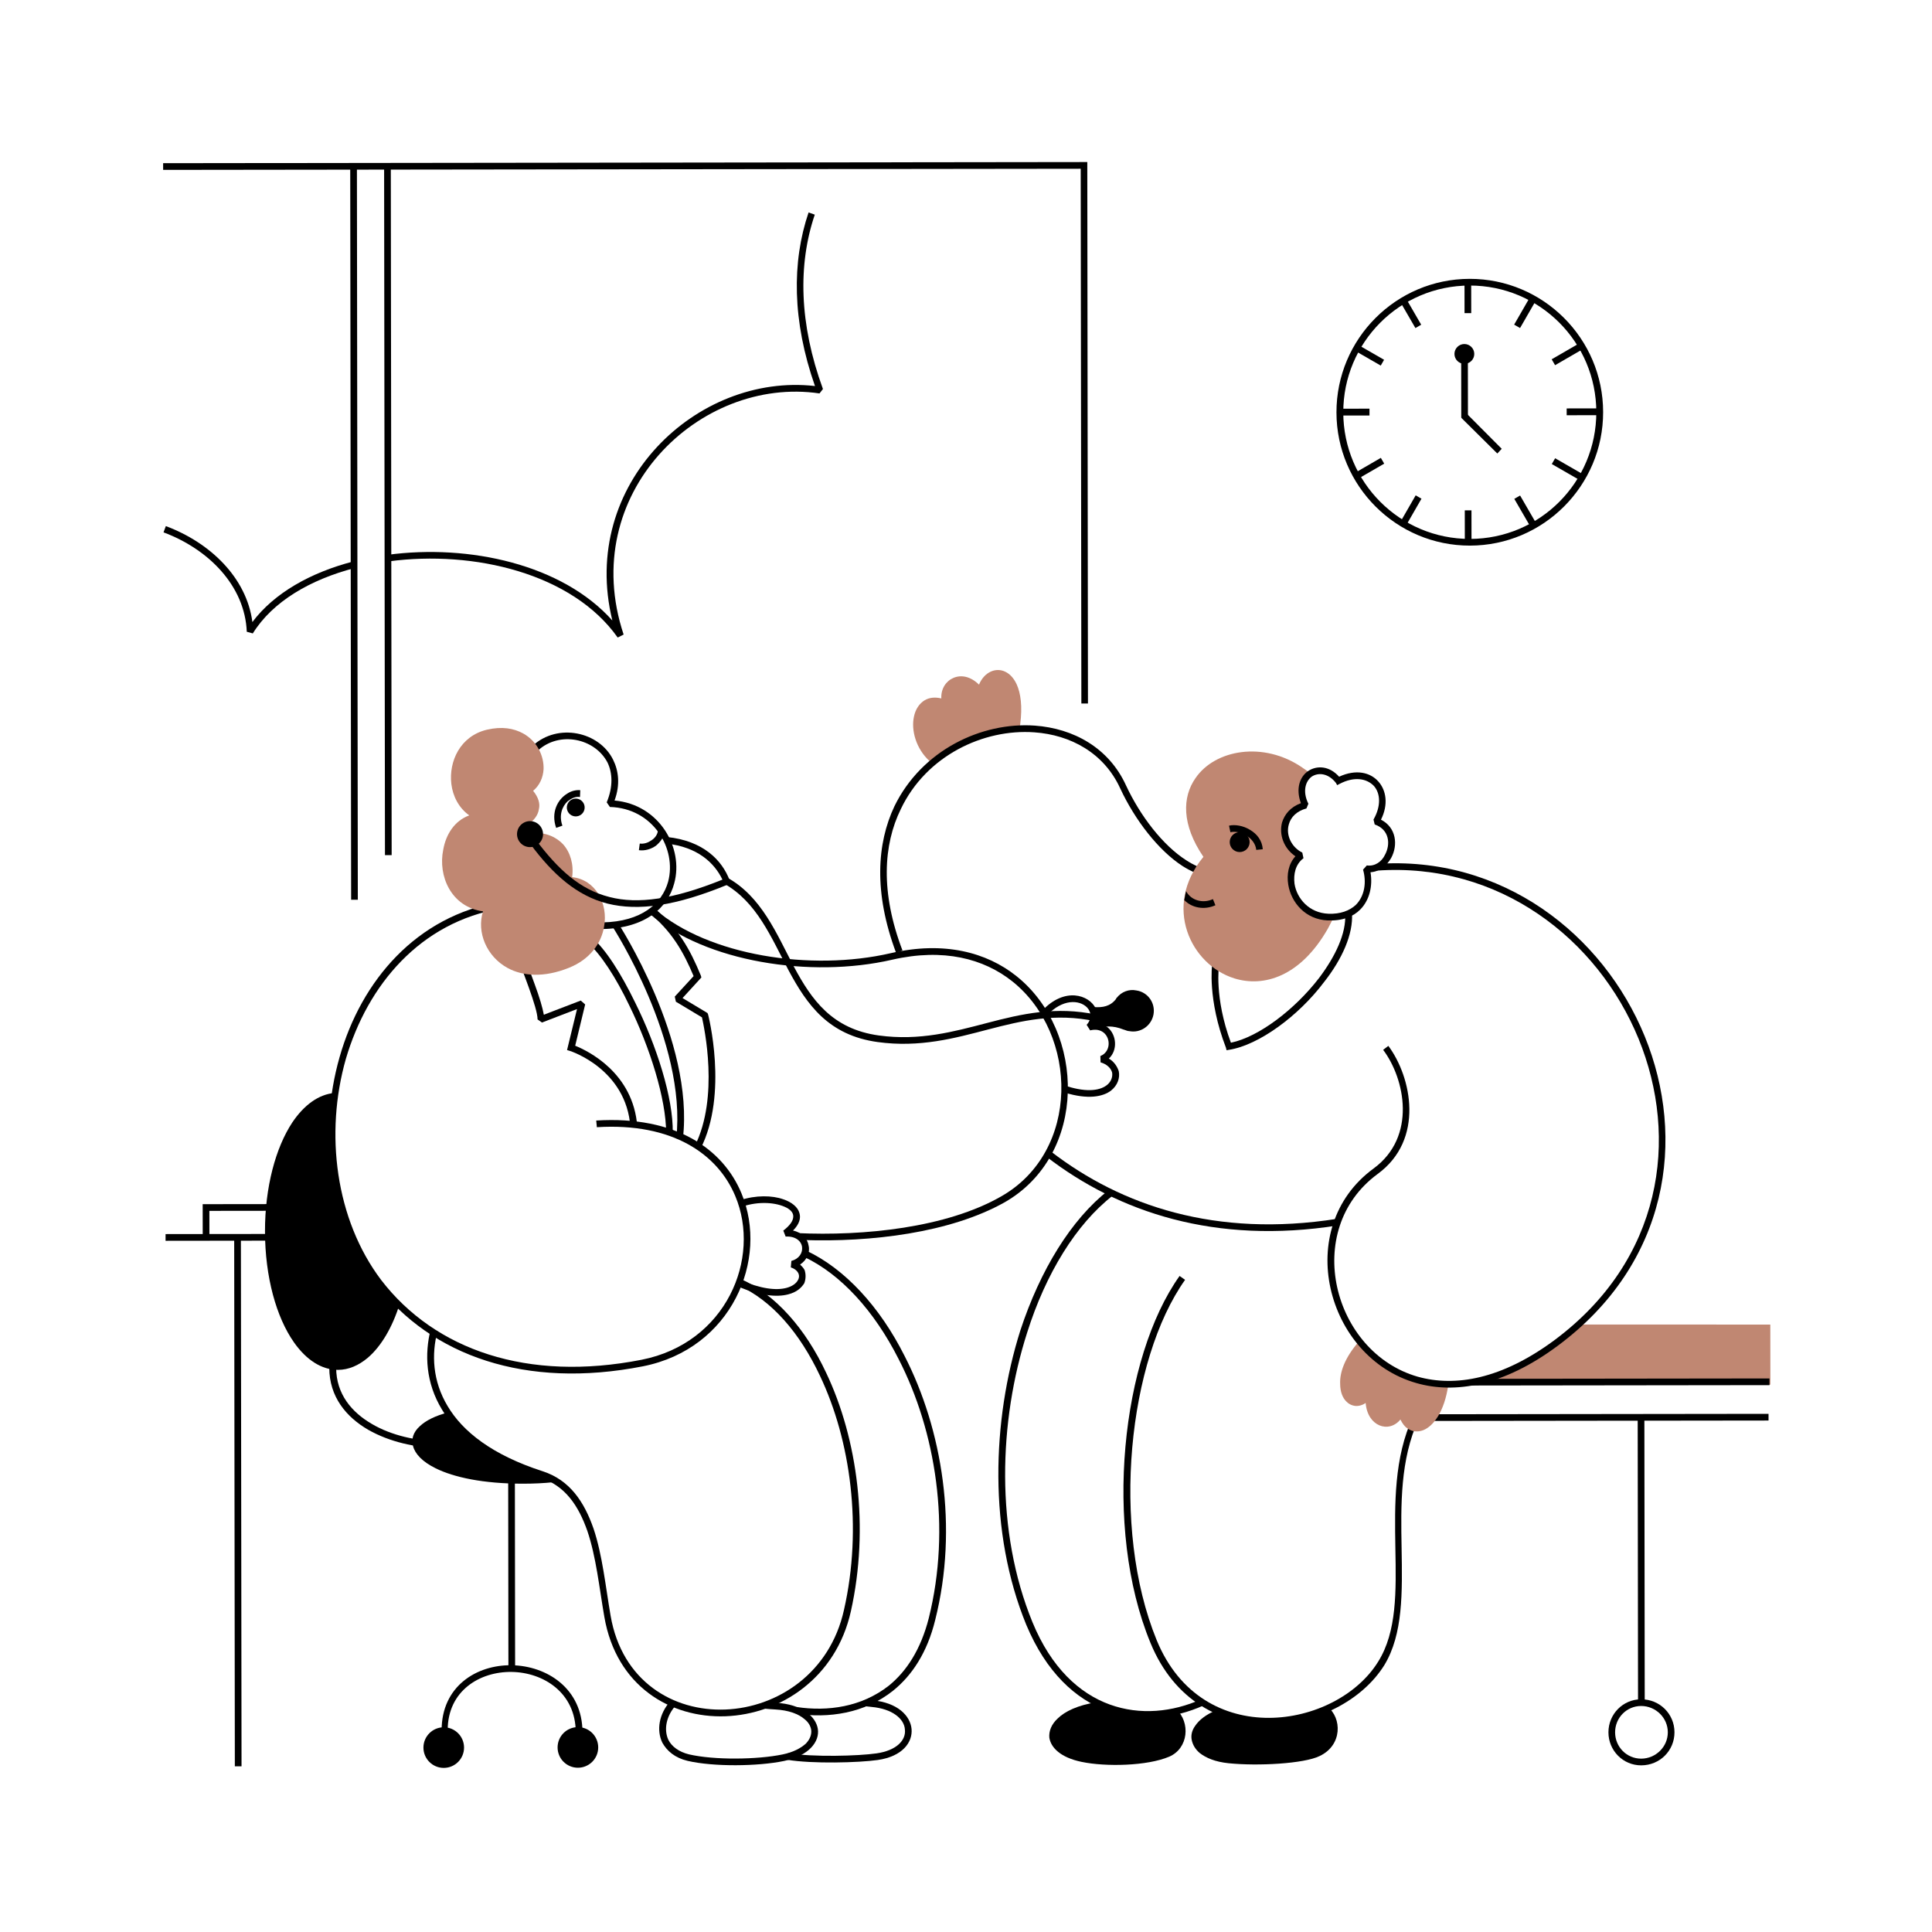 <svg width="813" height="813" viewBox="0 0 813 813" fill="none" xmlns="http://www.w3.org/2000/svg">
<path fill-rule="evenodd" clip-rule="evenodd" d="M665.481 557.37L665.054 557.371L664.629 557.729C662.075 560.011 659.52 562.202 656.753 564.35C647.174 571.778 638.018 576.75 629.498 579.642L629.928 582.389C662.315 582.483 730.074 582.689 743.498 582.673L744.989 582.671L744.958 557.384L743.467 557.386C727.486 557.406 689.771 557.385 665.481 557.37Z" fill="#C08772"/>
<path d="M691.965 596.132L689.149 596.135L689.297 716.111L692.113 716.108L691.965 596.132Z" fill="black"/>
<path d="M744.211 594.954L598.922 595.133L598.925 597.949L744.214 597.77L744.211 594.954Z" fill="black"/>
<path fill-rule="evenodd" clip-rule="evenodd" d="M744.602 580.061L621.607 580.212L618.465 583.034L744.606 582.879L744.602 580.061Z" fill="black"/>
<path fill-rule="evenodd" clip-rule="evenodd" d="M690.594 715.074C682.945 715.084 676.833 721.318 676.842 728.988C676.852 736.66 682.979 742.879 690.628 742.869C698.533 742.86 704.645 736.626 704.635 728.953C704.626 721.283 698.499 715.064 690.594 715.074ZM690.598 717.892C696.717 717.884 701.823 722.842 701.83 728.957C701.838 735.074 696.744 740.044 690.625 740.052C684.505 740.06 679.655 735.101 679.647 728.984C679.64 722.87 684.478 717.899 690.598 717.892Z" fill="black"/>
<path fill-rule="evenodd" clip-rule="evenodd" d="M394.501 319.858L394.707 319.774L394.913 319.61C404.173 311.441 416.115 306.791 427.856 306.138L429.092 306.075L429.297 304.9C430.317 297.194 429.486 291.635 427.834 287.99C426.595 285.314 424.945 283.606 423.089 282.701C419.173 280.729 414.232 282.672 411.972 288.092C408.26 284.471 404.345 283.941 401.257 285.242C398.168 286.544 395.906 289.74 396.117 293.9C393.233 293.224 390.967 293.597 389.114 294.67C386.85 296.033 385.205 298.528 384.591 301.598C383.362 307.285 385.432 315.048 391.206 320.315L391.825 320.911L394.501 319.858Z" fill="#C08772"/>
<path fill-rule="evenodd" clip-rule="evenodd" d="M379.767 399.968C370.468 375.548 371.679 355.524 379.076 340.457C389.76 317.99 413.848 306.631 435.273 308.17C450.518 309.243 464.535 316.847 471.352 331.67C477.548 345.032 487.452 357.833 497.553 364.392C504.769 368.997 511.981 370.554 518.363 367.559L517.124 365.027C511.565 367.63 505.383 366.03 499.199 362.021C489.303 355.709 479.812 343.341 473.822 330.473C466.593 314.682 451.751 306.522 435.476 305.347C413.02 303.747 387.903 315.686 376.397 339.245C369 354.869 367.584 375.634 377.091 400.98L379.767 399.968Z" fill="black"/>
<path fill-rule="evenodd" clip-rule="evenodd" d="M562.626 512.894C511.754 520.888 471.98 507.445 442.288 484.596L440.436 486.822C470.747 510.104 511.345 523.814 563.041 515.675L562.626 512.894Z" fill="black"/>
<path fill-rule="evenodd" clip-rule="evenodd" d="M466.448 500.883C450.764 513.143 437.708 534.477 429.366 559.868C417.377 597.795 415.865 644.764 431.874 683.752C440.271 703.768 452.583 715.023 465.933 719.91C479.545 724.812 493.933 723.307 506.486 717.67L505.436 715.099C493.407 720.444 479.803 721.911 466.976 717.265C454.15 712.6 442.362 701.779 434.489 682.677C418.743 644.299 420.256 598.065 432.246 560.731C440.065 535.946 452.86 515.076 468.282 503.108L466.448 500.883Z" fill="black"/>
<path fill-rule="evenodd" clip-rule="evenodd" d="M494.902 719.162C483.576 722.369 472.245 721.805 461.32 716.359C453.7 717.502 448.141 720.125 445.055 723.177C442.38 725.673 441.353 728.498 441.563 731.175C442.186 735.418 446.311 739.594 455.171 741.417C465.268 743.526 482.777 743.175 492.042 739.208C500.072 735.738 501.089 724.86 494.902 719.162Z" fill="black"/>
<path fill-rule="evenodd" clip-rule="evenodd" d="M496.375 536.935C471.954 571.211 464.128 642.784 484.104 691.282C504.322 740.603 563.99 730.525 582.54 700.694C590.46 687.644 590.118 670.098 589.802 651.471C589.475 633.344 589.173 614.174 596.928 597.305L594.602 596.125C586.576 613.379 586.867 632.982 587.184 651.525C587.514 669.567 587.869 686.579 579.96 699.213C562.495 727.531 505.982 737.03 486.749 690.212C467.274 642.569 474.807 572.24 498.69 538.563L496.375 536.935Z" fill="black"/>
<path fill-rule="evenodd" clip-rule="evenodd" d="M558.551 718.134C543.933 725.279 528.484 725.813 511.997 719.612C507.467 721.451 504.586 723.804 502.941 726.236C501.501 728.236 501.092 730.317 501.506 732.273C501.921 734.209 502.953 736.062 504.809 737.646C507.49 739.764 511.406 741.408 516.968 741.978C529.33 743.24 548.692 742.186 555.28 738.965C564.957 734.441 564.736 722.864 558.551 718.134Z" fill="black"/>
<path fill-rule="evenodd" clip-rule="evenodd" d="M609.474 582.607C593.818 582.174 581.45 575.452 571.96 564.381C565.789 571.351 563.737 577.638 563.948 582.293C563.952 585.692 564.986 588.286 566.636 589.849C568.079 591.31 570.14 591.926 571.994 591.532C572.817 591.367 573.847 590.994 574.67 590.375C575.088 595.401 577.564 598.571 580.45 599.783C583.335 601.036 586.836 600.351 589.305 597.34C590.131 598.967 590.956 600.201 592.193 601.024C594.049 602.443 596.521 602.77 598.992 601.799C603.11 600.125 607.841 594.187 609.474 582.607Z" fill="#C08772"/>
<path fill-rule="evenodd" clip-rule="evenodd" d="M579.357 366.362C682.463 359.053 745.121 496.396 653.994 564.041C631.813 580.41 612.348 583.716 596.605 579.327C560.828 569.105 547.573 517.617 579.758 493.992C599.512 479.536 594.007 453.269 584.23 440.113L582.041 441.783C591.209 453.96 596.282 478.339 577.992 491.728C543.852 516.738 557.9 571.225 596.069 582.015C612.092 586.623 632.601 583.355 655.501 566.32C749.071 496.929 685.05 356.044 579.103 363.558L579.357 366.362Z" fill="black"/>
<path fill-rule="evenodd" clip-rule="evenodd" d="M566.053 384.518C566.586 392.738 561.888 402.511 555.097 411.518C544.909 424.754 529.747 436.354 517.976 438.783C510.888 419.715 512.964 406.237 512.964 406.237L510.086 405.838C510.086 405.838 508.01 420.422 515.885 440.882L516.148 441.949L517.194 441.772C529.751 439.792 546.482 427.497 557.192 413.232C564.768 403.622 569.465 393.13 568.931 384.362L566.053 384.518Z" fill="black"/>
<path fill-rule="evenodd" clip-rule="evenodd" d="M561.029 386.518C542.896 382.565 539.589 373.155 546.988 359.756C538.326 351.547 537.493 344.38 548.816 338.784C546.957 334.151 547.157 329.598 551.066 325.143C550.035 324.444 549.004 323.705 547.973 322.965C531.685 311.799 511.296 315.388 503.071 327.449C497.519 335.346 497.121 346.943 506.408 360.569C489.13 381.52 501.108 406.018 519.449 411.722C531.813 415.539 547.257 410.988 558.768 390.786C559.591 389.322 560.207 387.9 561.029 386.518Z" fill="#C08772"/>
<path fill-rule="evenodd" clip-rule="evenodd" d="M499.106 375.005C499.106 375.005 498.737 376.495 498.36 378.774C501.516 382.059 506.821 383.058 511.449 380.934L510.412 378.358C506.14 380.314 501.193 378.91 499.106 375.005Z" fill="black"/>
<path d="M521.621 358.556C523.935 358.579 525.83 356.722 525.853 354.408C525.876 352.093 524.019 350.198 521.704 350.175C519.39 350.152 517.495 352.01 517.472 354.324C517.449 356.638 519.307 358.533 521.621 358.556Z" fill="black"/>
<path fill-rule="evenodd" clip-rule="evenodd" d="M531.386 357.366C531.118 353.75 529.015 350.929 525.989 349.192C523.267 347.478 519.621 346.839 517.18 347.454L517.761 350.202C519.896 349.73 522.326 350.281 524.443 351.599C526.561 352.892 528.367 354.952 528.644 357.646L531.386 357.366Z" fill="black"/>
<path fill-rule="evenodd" clip-rule="evenodd" d="M563.509 326.845C559.368 322.214 554.137 322.031 550.449 324.47C547.024 326.83 545.143 331.801 547.436 337.981C542.971 339.637 540.586 342.685 539.506 346.06C538.147 351.126 540.181 357.023 545.12 360.327C542.21 363.54 541.38 367.983 542.122 372.363C543.356 379.762 549.303 386.938 558.719 387.32C564.997 387.571 569.463 385.705 572.371 382.772C576.336 378.798 577.704 372.785 576.714 367.05C580.38 366.823 583.544 364.36 585.409 361.045C588.341 355.687 587.63 348.215 581.121 344.931C584.325 338.529 583.339 332.493 579.974 328.809C576.61 325.031 570.606 323.564 563.509 326.845ZM562.174 329.464L562.688 330.4L563.74 329.848C569.79 326.682 575.015 327.512 578.123 330.704C580.97 333.901 581.178 339.283 577.982 344.876L578.485 346.938C584.743 349.094 585.204 355.342 582.806 359.706C581.469 362.566 578.57 364.672 575.173 364.178L573.585 365.957C575.103 371.224 574.26 377.061 570.559 380.766C567.918 383.241 563.978 384.714 559.009 384.507C550.9 384.183 545.728 378.126 544.743 371.899C544.26 367.868 545.086 363.736 548.513 361.146L548.014 358.781C543.327 356.434 541.024 351.246 542.376 346.829C543.191 343.891 545.571 341.345 549.769 340.189L550.574 338.226C548.009 333.017 549.36 328.732 551.996 326.795C554.893 324.914 559.074 325.464 562.174 329.464Z" fill="black"/>
<path fill-rule="evenodd" clip-rule="evenodd" d="M331.17 740.513C341.863 742.304 361.463 741.753 369.353 740.622C379.787 739.126 384.107 733.141 383.591 727.554C383.076 722.04 377.723 716.417 367.031 715.485C366.267 715.407 365.249 715.316 364.485 715.215L364.234 718.011C364.998 718.116 366.016 718.209 366.78 718.29C375.435 719.061 380.531 723.258 380.792 727.815C381.306 732.302 377.239 736.633 368.84 737.834C361.205 738.938 342.114 739.483 331.676 737.735L331.17 740.513Z" fill="black"/>
<path d="M186.741 743.946C191.461 743.94 195.282 740.108 195.276 735.388C195.27 730.668 191.44 726.846 186.72 726.852C181.999 726.858 178.179 730.689 178.184 735.409C178.19 740.13 182.02 743.951 186.741 743.946Z" fill="black"/>
<path d="M243.195 743.876C247.915 743.87 251.736 740.039 251.73 735.319C251.725 730.598 247.894 726.777 243.174 726.782C238.454 726.788 234.633 730.619 234.639 735.34C234.645 740.06 238.475 743.882 243.195 743.876Z" fill="black"/>
<path fill-rule="evenodd" clip-rule="evenodd" d="M188.393 728.105C188.372 711.443 201.976 703.363 215.306 703.562C228.635 703.761 242.259 712.261 242.28 728.952L245.116 728.948C245.093 710.474 230.05 700.969 215.302 700.746C200.554 700.523 185.818 709.605 185.84 728.108L188.393 728.105Z" fill="black"/>
<path fill-rule="evenodd" clip-rule="evenodd" d="M183.628 606.331C175.728 606.34 164.93 604.205 156.497 599.212C148.065 594.333 141.473 586.692 141.459 575.543L138.562 575.546C138.577 587.812 145.697 596.279 154.92 601.647C164.143 606.902 175.205 609.156 183.631 609.146L183.628 606.331Z" fill="black"/>
<path d="M216.666 622.548L213.848 622.552L213.945 701.522L216.763 701.519L216.666 622.548Z" fill="black"/>
<path fill-rule="evenodd" clip-rule="evenodd" d="M282.045 715.894C277.297 721.269 276.187 728.077 278.71 733.327C280.672 736.842 284.032 739.719 289.347 740.982C300.258 743.533 318.995 743.31 329.9 741.035C340.525 738.815 344.992 732.806 344.146 727.511C343.301 722.283 337.421 717.142 326.513 716.545C324.835 716.452 323.157 716.335 321.759 716.19L321.482 718.992C322.881 719.14 324.559 719.262 326.237 719.357C331.831 719.664 336.028 721.22 338.548 723.426C340.228 724.749 341.068 726.293 341.35 727.902C341.632 729.895 340.796 731.939 339.12 733.719C336.885 735.709 333.811 737.343 329.337 738.278C318.712 740.482 300.534 740.715 289.903 738.243C285.707 737.21 282.628 734.949 281.226 732.078C279.263 727.749 280.375 722.171 284.284 717.739L282.045 715.894Z" fill="black"/>
<path fill-rule="evenodd" clip-rule="evenodd" d="M338.174 528.819C353.926 536.182 367.955 551.784 378.123 571.865C393.742 602.194 400.355 642.739 390.828 680.969C387.476 694.103 381.491 703.258 374.096 709.287C362.63 718.307 348.366 720.307 335.209 718.321L334.883 721.107C348.536 723.201 363.802 721.019 375.781 711.481C383.683 705.125 390.18 695.506 393.552 681.651C403.346 642.735 396.504 601.459 380.651 570.586C370.251 549.881 355.485 533.854 339.241 526.26L338.174 528.819Z" fill="black"/>
<path fill-rule="evenodd" clip-rule="evenodd" d="M181.225 559.39C178.605 569.872 179.146 581.931 186.007 593.182C192.603 604.289 205.518 614.656 227.383 621.817C237.92 625.226 243.46 633.704 247.159 644.219C250.859 655.117 252.192 668.188 254.313 680.401C264.391 738.686 345.488 734.416 358.057 678.031C365.914 642.795 360.864 605.436 347.664 577.706C338.952 559.045 326.295 544.748 311.805 538.244L310.491 540.818C324.718 547.082 336.584 560.935 345.033 578.911C357.969 606.136 363.017 642.82 355.16 677.417C343.377 730.8 266.493 735.106 256.946 679.922C254.824 667.57 253.491 654.351 249.791 643.326C245.827 631.918 239.76 622.837 228.433 619.139C207.095 612.256 194.707 602.402 188.375 591.726C182.042 581.193 181.501 569.906 184.123 560.094L181.225 559.39Z" fill="black"/>
<path fill-rule="evenodd" clip-rule="evenodd" d="M232.559 623.759C222.249 615.49 198.764 613.954 188.851 594.294C183.085 595.743 179.174 597.807 176.705 600.117C173.824 602.695 173.004 605.642 173.831 608.566C174.659 611.799 177.753 615.133 183.319 617.866C190.945 621.647 203.308 624.371 220.2 624.35C224.732 624.344 228.852 624.134 232.559 623.759Z" fill="black"/>
<path fill-rule="evenodd" clip-rule="evenodd" d="M470.066 419.724C469.841 419.95 469.616 420.175 469.616 420.401C467.141 423.558 463.987 424.013 460.382 423.792L458.804 423.794C459.934 426.271 460.163 428.975 459.039 431.68L460.844 433.03C464.673 431.673 468.278 431.444 472.786 433.241C473.688 433.465 474.365 433.915 475.266 433.914C479.999 434.809 484.502 431.649 485.397 426.916C486.292 421.957 482.907 417.455 478.174 416.785C475.019 416.113 471.866 417.469 470.066 419.724Z" fill="black"/>
<path fill-rule="evenodd" clip-rule="evenodd" d="M440.576 427.294C447.115 420.245 454.25 420.69 457.437 423.942C459.251 425.847 459.56 428.747 457.264 431.255L458.738 433.583C461.242 432.996 463.036 433.442 464.45 434.548C467.496 437.063 467.349 442.644 463.046 444.394L463.128 447.053C465.68 447.753 467.527 449.464 468 451.392C468.246 453.09 467.661 454.962 466.088 456.364C463.264 458.836 457.755 459.821 449.131 457.133L448.144 459.796C457.786 462.783 464.144 461.52 467.521 458.936C470.299 456.729 471.367 453.588 470.78 450.75C470.068 448.656 468.791 446.735 466.605 445.45C470.403 441.961 469.895 435.515 466.157 432.364C464.739 431.277 463.252 430.594 461.134 430.486C462.026 428.378 461.857 426.228 461.103 424.377C458.339 418.63 447.977 415.164 438.498 425.376L440.576 427.294Z" fill="black"/>
<path fill-rule="evenodd" clip-rule="evenodd" d="M273.738 384.815C296.817 404.625 340.847 411.827 375.46 403.85C397.017 398.908 413.973 403.408 425.982 412.955C453.832 435.173 454.722 484.519 421.241 503.489C398.293 516.619 363.603 520.231 335.208 518.887L337.984 521.805C366.439 522.796 399.828 518.816 422.73 505.956C457.746 485.975 457.011 434.11 427.72 410.748C415.24 400.763 397.255 395.904 374.835 401.105C341.073 408.89 298.08 402.003 275.731 382.709L273.738 384.815Z" fill="black"/>
<path fill-rule="evenodd" clip-rule="evenodd" d="M312.468 507.706C319.362 505.408 326.661 505.937 331.074 508.249C332.781 509.201 333.899 510.436 333.81 512.006C333.745 513.752 332.449 515.671 329.619 517.841L330.607 520.356C334.656 520.12 337.147 522.166 337.505 524.668C337.854 527.112 336.344 529.73 333.014 530.599L332.776 533.33C335.734 534.248 337.015 536.615 335.747 538.728C335.006 540.14 333.295 541.349 330.872 541.975C326.631 543.065 320.262 542.447 311.221 538.523L310.022 541.116C319.744 545.416 327.033 545.878 331.576 544.704C335.215 543.794 337.158 542.012 338.442 540.01C339.129 538.226 339.158 536.234 338.591 534.462C338.155 533.607 337.414 532.818 336.686 532.118C339.561 530.262 340.98 527.013 340.257 524.149C339.85 521.305 337.588 518.661 333.701 517.832C336.449 515.093 337.03 512.566 336.42 510.493C335.748 507.989 333.249 505.89 329.621 504.672C324.985 503.005 318.058 502.874 311.46 505.052L312.468 507.706Z" fill="black"/>
<path fill-rule="evenodd" clip-rule="evenodd" d="M210.494 379.488C175.217 385.477 152.078 412.598 142.902 444.829C133.725 476.968 138.247 514.156 158.292 540.342C181.501 570.615 221.279 584.617 270.508 574.961C307.89 567.59 323.642 529.95 312.022 502.171C304.363 483.693 284.597 469.44 250.895 471.523L251.162 474.334C283.021 472.349 301.996 485.66 309.39 503.257C320.482 529.59 305.517 565.209 269.978 572.199C222.066 581.609 183.078 568.138 160.396 538.633C141.143 513.13 136.622 476.906 145.536 445.608C154.713 414.404 176.8 388.063 211.024 382.265L210.494 379.488Z" fill="black"/>
<path fill-rule="evenodd" clip-rule="evenodd" d="M257.782 389.991C257.782 389.991 289.131 438.332 284.58 479.028L287.341 479.344C292.351 437.814 260.08 388.447 260.08 388.447L257.782 389.991Z" fill="black"/>
<path fill-rule="evenodd" clip-rule="evenodd" d="M247.153 396.499C252.721 401.395 259.222 411.372 264.798 423.084C273.471 440.749 280.295 462.368 280.313 476.72L283.094 476.731C283.384 462.05 276.251 439.918 267.268 421.849C261.383 409.735 254.881 399.452 249.005 394.388L247.153 396.499Z" fill="black"/>
<path fill-rule="evenodd" clip-rule="evenodd" d="M209.024 382.441C209.024 382.441 217.482 401.28 222.508 415.505C224.624 421.42 226.212 426.499 226.215 428.979L228.062 430.291L242.816 424.624L238.62 441.875L239.938 442.272C239.938 442.272 263.671 449.844 265.283 474.394L268.183 474.191C266.573 451.259 247.055 442.077 242.044 440.046L246.241 422.68L244.393 421.039L228.849 427.001C228.318 424.051 226.994 419.583 225.143 414.568C220.117 400.255 211.658 381.299 211.658 381.299L209.024 382.441Z" fill="black"/>
<path fill-rule="evenodd" clip-rule="evenodd" d="M276.825 349.728C276.628 351.216 275.645 352.61 274.187 353.588C272.724 354.599 271.049 355.213 269.221 354.978L268.849 357.771C271.461 358.105 273.958 357.311 276.005 355.896C277.797 354.411 279.402 352.329 279.692 350.141L276.825 349.728Z" fill="black"/>
<path d="M241.279 343.415C243.276 343.967 245.343 342.796 245.895 340.799C246.447 338.802 245.274 336.735 243.277 336.183C241.28 335.631 239.213 336.803 238.661 338.8C238.109 340.797 239.282 342.864 241.279 343.415Z" fill="black"/>
<path fill-rule="evenodd" clip-rule="evenodd" d="M244.178 332.519C242.532 332.345 240.371 332.806 238.696 333.96C234.632 336.4 231.754 341.909 234.034 348.376L236.665 347.442C235.137 343.159 236.511 339.414 238.812 337.219C240.525 335.926 242.11 335.097 244.066 335.379L244.178 332.519Z" fill="black"/>
<path fill-rule="evenodd" clip-rule="evenodd" d="M224.219 313.757C222.674 315.389 220.958 318.306 219.909 322.202C217.715 330.713 217.292 343.883 220.139 356.428C224.092 374.648 234.359 391.327 253.536 390.944C271.643 390.618 281.033 381.927 283.718 371.722C287.815 356.892 277.506 338.533 258.601 336.867C261.092 330.124 260.28 324.247 257.971 319.636C252.097 307.869 234.798 304.121 224.219 313.757ZM226.331 315.86C235.415 307.473 250.395 310.684 255.673 320.933C257.746 325.32 258.051 331.016 255.312 337.633L256.647 339.58C274.909 340.08 284.852 357.199 281.157 371.01C278.601 380.238 269.888 387.835 253.642 388.148C235.799 388.493 226.476 372.704 222.875 355.833C220.532 345.483 220.376 334.674 221.971 326.67C222.909 321.618 224.231 317.668 226.331 315.86Z" fill="black"/>
<path fill-rule="evenodd" clip-rule="evenodd" d="M304.399 371.664C318.524 379.458 324.537 394.58 331.84 408.332C339.557 422.717 348.578 435.662 369.348 438.507C387.043 440.926 401.662 436.924 415.976 433.168C430.007 429.523 443.989 426.16 460.953 429.752L461.439 426.979C444.224 423.326 429.715 426.697 415.4 430.464C401.365 434.124 387.017 438.078 369.835 435.735C350.09 433.029 341.503 420.606 334.178 406.98C326.693 392.766 320.482 377.281 305.878 369.219L304.399 371.664Z" fill="black"/>
<path fill-rule="evenodd" clip-rule="evenodd" d="M222.486 346.76C224.539 345.307 226.422 343.132 226.775 340.477C227.336 338.254 226.628 335.591 224.345 332.777C227.031 330.56 228.531 327.267 228.738 323.713C228.951 318.121 226.058 311.906 220.119 308.624C216.155 306.471 211.224 305.6 204.92 307.06C193.676 309.714 188.808 320.354 189.93 329.899C190.563 335.12 193.101 340.011 197.469 343.123C191.33 345.34 187.648 351.056 186.515 357.576C184.267 368.492 189.697 381.59 203.255 383.512C200.499 392.249 204.714 402.503 213.633 407.349C219.825 410.72 228.746 411.553 239.412 407.257C248.389 403.672 253.013 396.865 254.188 390.024C256.041 380.089 250.463 370.098 240.764 369.116C241.485 363.695 240.017 358.758 237.016 355.355C233.754 351.916 228.964 349.986 223.818 350.726C223.523 348.954 223.169 347.616 222.486 346.76Z" fill="#C08772"/>
<path d="M222.318 356.428C225.314 356.827 228.065 354.722 228.464 351.726C228.862 348.731 226.756 345.98 223.761 345.581C220.765 345.183 218.013 347.288 217.615 350.284C217.217 353.279 219.323 356.03 222.318 356.428Z" fill="black"/>
<path fill-rule="evenodd" clip-rule="evenodd" d="M223.08 355.045C232.789 368.164 242.818 376.94 255.571 380.223C268.595 383.472 284.345 381.287 306.301 372.219L307.641 371.682L307.027 370.393C303.859 362.076 296.043 353.794 280.644 352.214L280.516 355.008C293.442 356.376 300.628 363.061 304.006 370.155C283.377 378.463 268.444 380.572 256.522 377.479C244.052 374.363 234.857 365.871 225.454 353.361L223.08 355.045Z" fill="black"/>
<path fill-rule="evenodd" clip-rule="evenodd" d="M272.708 383.764C282.752 391.806 287.664 400.726 291.876 410.748L283.953 419.372L284.422 421.531L295.398 428.118C296.337 432.477 302.673 461.532 292.431 482.158L294.766 483.443C306.639 460.261 297.963 426.87 297.963 426.87L297.729 426.31L287.221 419.991L295.144 411.325L294.91 410.494C290.463 399.705 285.317 390.162 274.572 381.56L272.708 383.764Z" fill="black"/>
<path fill-rule="evenodd" clip-rule="evenodd" d="M168.196 548.65C145.097 527.008 137.026 496.798 140.689 459.941C134.098 460.505 127.923 465.002 122.988 472.362C115.997 482.959 111.486 499.548 111.509 518.19C111.532 537.369 116.291 554.359 123.72 564.897C128.879 572.224 135.27 576.459 142.274 576.45C146.6 576.445 150.924 574.627 154.834 571.306C160.39 566.519 165.118 558.604 168.196 548.65Z" fill="black"/>
<path fill-rule="evenodd" clip-rule="evenodd" d="M614.926 175.824L630.084 190.842L631.936 188.861L616.966 173.826L614.926 175.824Z" fill="black"/>
<path d="M616.221 153.108C618.523 153.105 620.388 151.236 620.386 148.934C620.383 146.632 618.513 144.768 616.211 144.771C613.909 144.774 612.043 146.643 612.046 148.945C612.049 151.247 613.919 153.11 616.221 153.108Z" fill="black"/>
<path d="M617.688 147.714L614.872 147.718L614.907 175.8L617.723 175.797L617.688 147.714Z" fill="black"/>
<path d="M619.088 118.397L616.273 118.4L616.289 131.777L619.105 131.774L619.088 118.397Z" fill="black"/>
<path d="M619.207 214.754L616.391 214.757L616.408 228.135L619.223 228.131L619.207 214.754Z" fill="black"/>
<path fill-rule="evenodd" clip-rule="evenodd" d="M672.644 171.852L659.267 171.869L659.27 174.735L672.647 174.719L672.644 171.852Z" fill="black"/>
<path fill-rule="evenodd" clip-rule="evenodd" d="M576.286 171.971L562.909 171.987L562.913 174.854L576.289 174.838L576.286 171.971Z" fill="black"/>
<path d="M591.35 125.063L588.913 126.473L595.616 138.05L598.052 136.639L591.35 125.063Z" fill="black"/>
<path d="M639.666 208.517L637.229 209.928L643.932 221.505L646.369 220.094L639.666 208.517Z" fill="black"/>
<path fill-rule="evenodd" clip-rule="evenodd" d="M664.529 144.493L652.953 151.196L654.389 153.677L665.965 146.974L664.529 144.493Z" fill="black"/>
<path d="M582.484 195.109L581.073 192.672L569.497 199.375L570.908 201.811L582.484 195.109Z" fill="black"/>
<path d="M570.838 144.724L569.433 147.165L581.027 153.839L582.431 151.399L570.838 144.724Z" fill="black"/>
<path d="M654.412 192.834L653.007 195.274L664.6 201.949L666.005 199.508L654.412 192.834Z" fill="black"/>
<path fill-rule="evenodd" clip-rule="evenodd" d="M643.837 125.016L637.163 136.608L639.648 138.039L646.322 126.446L643.837 125.016Z" fill="black"/>
<path d="M598.167 209.856L595.727 208.452L589.052 220.045L591.493 221.45L598.167 209.856Z" fill="black"/>
<path fill-rule="evenodd" clip-rule="evenodd" d="M618.431 117.341C587.511 117.379 562.355 142.56 562.393 173.54C562.431 204.518 587.649 229.637 618.57 229.599C649.49 229.56 674.646 204.379 674.608 173.401C674.57 142.422 649.352 117.303 618.431 117.341ZM618.435 120.158C647.922 120.122 671.705 143.981 671.741 173.405C671.777 202.829 648.053 226.747 618.566 226.783C589.079 226.819 565.296 202.96 565.26 173.536C565.223 144.113 588.948 120.195 618.435 120.158Z" fill="black"/>
<path fill-rule="evenodd" clip-rule="evenodd" d="M68.65 71.488C68.65 71.488 429.397 71.043 454.769 71.012L455.046 296.042L457.821 296.039L457.54 68.191L68.646 68.67L68.65 71.488Z" fill="black"/>
<path fill-rule="evenodd" clip-rule="evenodd" d="M142.14 519.224L69.67 519.313L69.673 522.131L142.143 522.042L142.14 519.224Z" fill="black"/>
<path d="M150.194 70.377L147.378 70.38L147.758 378.615L150.574 378.611L150.194 70.377Z" fill="black"/>
<path d="M164.456 70.333L161.639 70.337L161.996 359.855L164.813 359.851L164.456 70.333Z" fill="black"/>
<path fill-rule="evenodd" clip-rule="evenodd" d="M68.812 224.018C87.744 231.087 103.054 246.481 103.847 265.851L106.384 266.548C114.731 253.112 130.578 243.874 149.381 238.992L148.658 236.273C130.808 240.89 115.382 249.525 106.205 261.761C103.781 243.118 88.483 228.368 69.79 221.385L68.812 224.018Z" fill="black"/>
<path fill-rule="evenodd" clip-rule="evenodd" d="M163.682 236.219C199.45 231.453 240.865 241.321 259.931 268.278L262.426 267.024C242.756 207.845 294.444 158.106 344.85 165.558L346.303 163.702C336.214 136.111 335.798 111.138 342.868 90.325L340.254 89.403C333.183 110.216 333.342 135.049 342.948 162.449C293.37 156.803 243.627 203.682 257.681 261.109C236.644 237.545 197.515 228.857 163.158 233.473L163.682 236.219Z" fill="black"/>
<path d="M101.366 520.338L98.548 520.342L98.823 743.279L101.64 743.275L101.366 520.338Z" fill="black"/>
<path fill-rule="evenodd" clip-rule="evenodd" d="M88.121 520.254L88.108 509.54L122.64 509.498L122.652 519.571L125.467 519.568L125.452 506.677L85.29 506.726L85.306 520.258L88.121 520.254Z" fill="black"/>
</svg>
